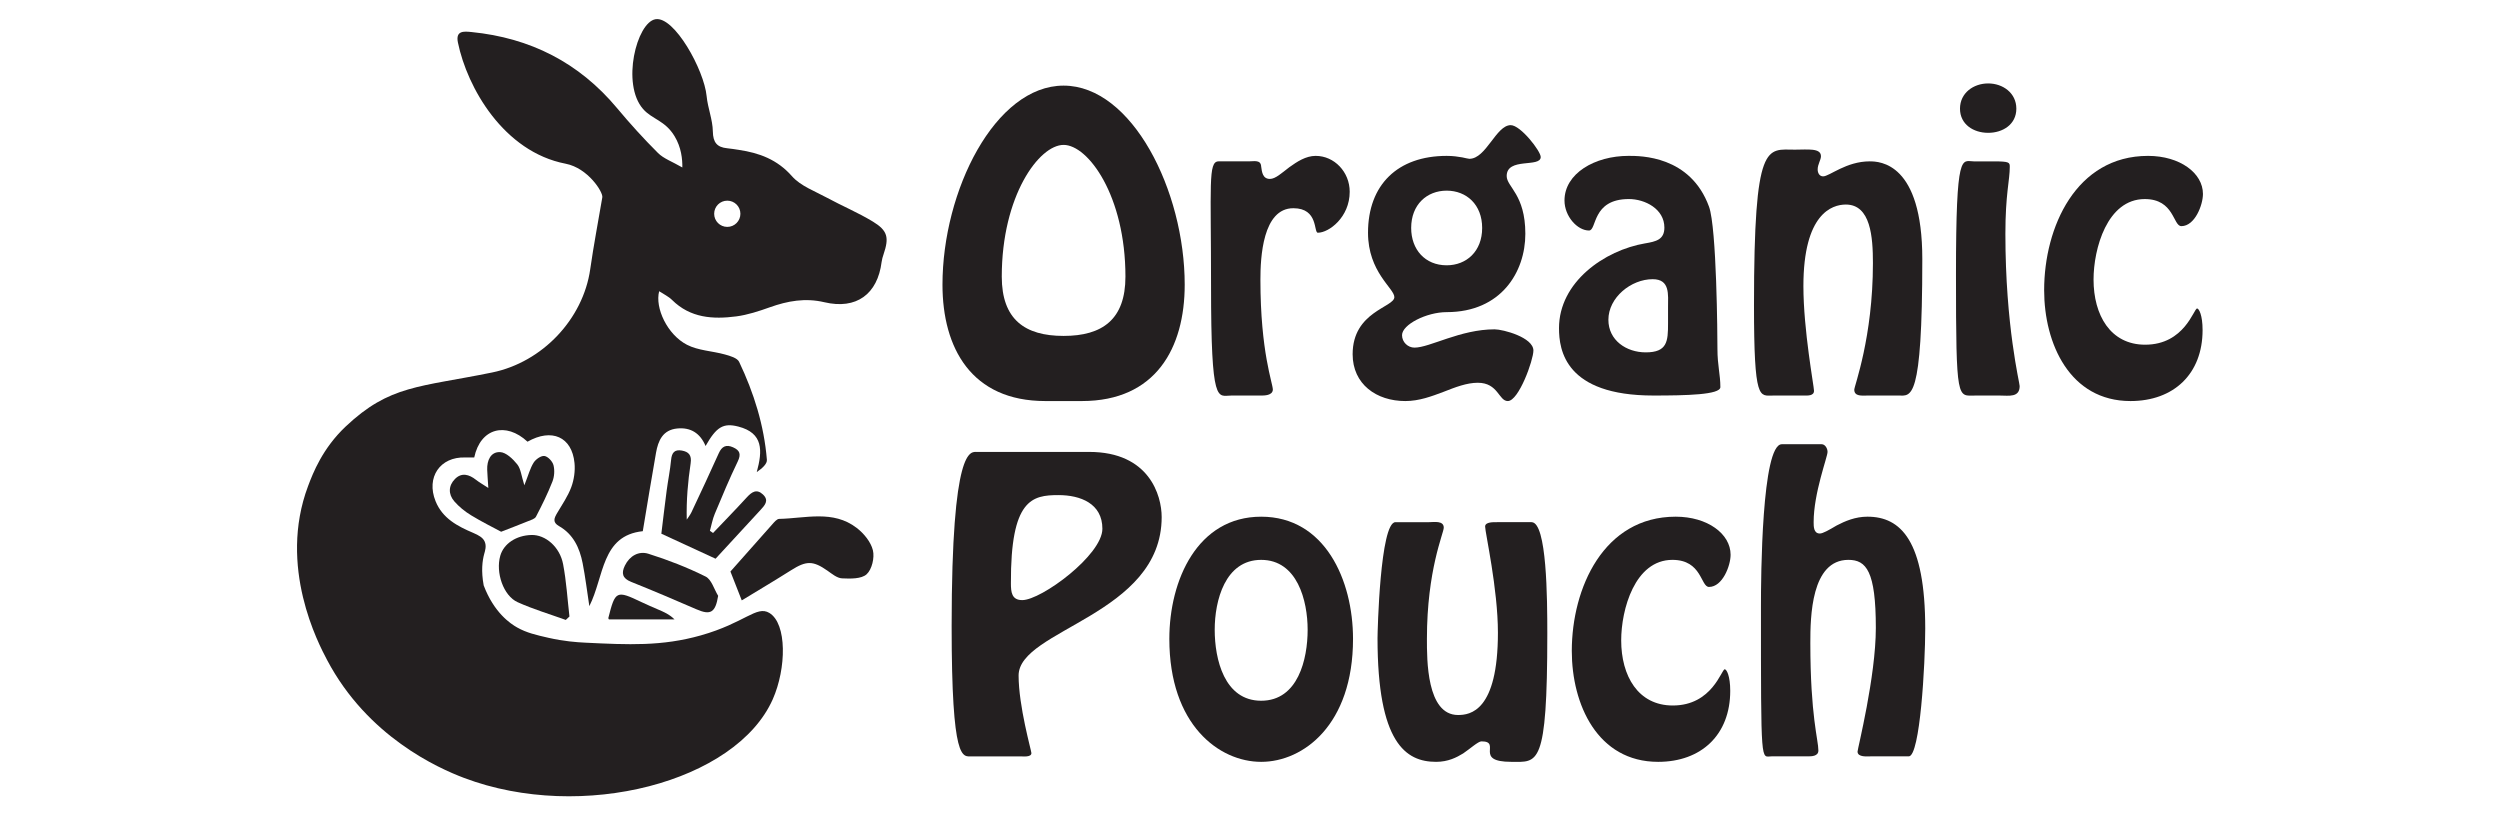 <svg xmlns="http://www.w3.org/2000/svg" id="layer1" width="221.113" height="72.118" viewBox="0 0 221.113 72.118" preserveAspectRatio="xMidYMid meet"><defs><style>.cls-1{fill:#231f20;}</style></defs><path class="cls-1" d="M77.191,19.593c-1.301-.792-2.721-1.383-4.063-2.112-1.066-.579-2.321-1.032-3.085-1.899-1.301-1.478-2.885-2.055-4.7-2.327-.341-.051-.681-.108-1.024-.142-.905-.089-1.254-.516-1.271-1.484-.018-1.058-.449-2.072-.55-3.125-.224-2.325-2.864-7.093-4.528-6.803-1.659.289-3.031,5.73-1.092,7.941.805.918,1.934 1,2.785,2.405.603.995.698,2.047.687,2.765-.912-.527-1.653-.782-2.152-1.279-1.268-1.263-2.475-2.596-3.623-3.971-3.365-4.031-7.678-6.21-12.867-6.728-.665-.066-1.428-.149-1.207.926.822,3.997,4.048,9.662,9.528,10.72,1.985.383,3.336,2.537,3.243,2.975-.367,2.161-.769,4.255-1.07,6.363-.628,4.394-4.224,8.216-8.672,9.126-6.461,1.322-9.051,1.094-12.955,4.779-2.048,1.934-2.891,4.108-3.328,5.272-2.677,7.132.919,13.932,1.688,15.386,3.581,6.773,9.805,9.552,12.111,10.423,10.45,3.949,24.063.337,27.298-6.949,1.218-2.742,1.272-6.696-.298-7.644-1.132-.683-2.164.883-6.055,1.985-3.444.976-6.423.831-10.224.645-.761-.037-1.883-.117-3.269-.433-1.07-.244-1.921-.439-2.757-.911-.582-.329-2.046-1.296-2.96-3.722-.237-1.278-.119-2.183.048-2.791.074-.269.224-.7.028-1.109-.155-.325-.503-.531-1.001-.743-1.376-.586-2.715-1.273-3.333-2.807-.848-2.104.398-3.945,2.637-3.864.263.009.527.001.784.001.551-2.61,2.803-3.169,4.713-1.396,2.14-1.217,3.929-.434,4.156,1.883.069.7-.04,1.473-.284,2.133-.3.813-.814,1.55-1.258,2.306-.26.442-.417.807.167,1.139,1.268.721,1.828,1.931,2.094,3.284.238,1.212.385,2.441.593,3.801,1.323-2.61,1.046-6.243,4.728-6.631.407-2.431.771-4.688,1.17-6.938.19-1.073.6-2.021,1.875-2.145,1.187-.116,2.033.412,2.508,1.55.954-1.694,1.57-2.061,2.893-1.721,2.222.571,2.15,2.133,1.634,4.025.509-.346.924-.734.895-1.086-.247-3.043-1.149-5.922-2.456-8.664-.164-.343-.802-.525-1.257-.651-1.116-.311-2.358-.342-3.357-.859-1.741-.901-2.843-3.259-2.458-4.735.393.261.824.458,1.14.771,1.613,1.6,3.615,1.725,5.673,1.456,1.011-.132,2.009-.463,2.975-.807,1.58-.563,3.137-.845,4.825-.446,2.824.668,4.706-.707,5.063-3.568.028-.225.096-.448.169-.664.503-1.485.379-2.097-.953-2.908ZM64.325,20.068c-.641,0-1.16-.519-1.16-1.16s.519-1.16,1.16-1.16,1.16.519,1.16,1.16-.519,1.16-1.16,1.16Z"></path><path class="cls-1" d="M75.773,46.693c-2.091-1.61-4.535-.846-6.861-.799-.209.004-.439.292-.614.488-1.247,1.393-2.482,2.796-3.695,4.167.319.813.635,1.617,1.002,2.553,1.447-.881,2.917-1.752,4.361-2.665,1.353-.855,1.937-.857,3.211.032.403.281.852.663,1.294.684.741.035,1.715.06,2.179-.362.469-.427.713-1.47.554-2.121-.18-.739-.801-1.492-1.431-1.977Z"></path><path class="cls-1" d="M67.486,43.74c-.57-.539-1.007-.219-1.447.262-.972,1.063-1.98,2.094-2.973,3.138-.093-.064-.185-.127-.278-.191.14-.5.229-1.022.428-1.497.649-1.554,1.297-3.111,2.029-4.627.312-.645.203-.99-.408-1.262-.616-.274-.993-.086-1.269.531-.781,1.747-1.598,3.478-2.411,5.21-.109.232-.276.438-.417.655-.044-1.729.103-3.366.345-4.989.106-.711-.171-1.013-.789-1.122-.634-.112-.881.194-.94.822-.085.914-.274,1.817-.394,2.728-.178,1.353-.335,2.708-.469,3.806,1.643.758,3.077,1.419,4.795,2.212,1.227-1.329,2.603-2.815,3.97-4.307.366-.4.792-.834.227-1.368Z"></path><path class="cls-1" d="M40.242,42.362c-.587.592-.604,1.347-.065,1.974.416.482.939.902,1.485,1.236.939.576,1.932,1.063,2.662,1.458.874-.342,1.623-.625,2.364-.928.256-.105.61-.199.717-.404.53-1.014,1.038-2.045,1.456-3.109.171-.435.208-.997.093-1.447-.086-.334-.486-.765-.798-.813-.291-.045-.766.287-.954.583-.315.499-.467,1.101-.825,2.009-.267-.839-.311-1.457-.63-1.854-.385-.48-.992-1.063-1.521-1.082-.826-.029-1.164.735-1.135,1.558.016.439.053.878.1,1.614-.517-.339-.824-.509-1.096-.724-.609-.479-1.264-.666-1.853-.071Z"></path><path class="cls-1" d="M45.784,53.262c1.374.621,2.834,1.053,4.257,1.568.108-.101.216-.203.324-.304-.179-1.542-.271-3.101-.56-4.622-.293-1.545-1.569-2.618-2.799-2.587-1.353.034-2.458.771-2.761,1.844-.417,1.474.27,3.528,1.539,4.102Z"></path><path class="cls-1" d="M63.518,52.7c-.361-.586-.586-1.446-1.109-1.706-1.622-.807-3.33-1.472-5.06-2.016-.845-.266-1.655.173-2.082,1.047-.324.664-.228,1.127.547,1.436,1.947.777,3.876,1.603,5.8,2.436,1.235.535,1.661.282,1.903-1.198Z"></path><path class="cls-1" d="M53.803,54.664c-.007.027.027.064.05.117h5.804c-.479-.468-.971-.667-1.458-.877-.489-.211-.98-.421-1.46-.65-2.228-1.065-2.324-1.02-2.936,1.411Z"></path><path class="cls-1" d="M92.452,35.471c-6.537,0-9.094-4.693-9.094-10.292,0-8.317,4.66-17.606,10.712-17.606s10.712,9.289,10.712,17.606c0,5.599-2.557,10.292-9.094,10.292h-3.236ZM99.54,24.467c0-7.152-3.301-11.651-5.469-11.651s-5.469,4.498-5.469,11.651c0,3.786,2.039,5.243,5.469,5.243s5.469-1.457,5.469-5.243Z"></path><path class="cls-1" d="M108.891,34.985c-1.198,0-1.78,1.003-1.78-9.709,0-8.964-.259-10.971.647-11.004h2.686c.485,0,1.068-.162,1.1.453.065.485.13,1.1.776,1.1.485,0,1.036-.518,1.715-1.035.68-.486,1.456-1.003,2.33-1.003,1.651,0,3.01,1.424,3.01,3.172,0,2.265-1.845,3.625-2.816,3.625-.388,0,.065-2.168-2.168-2.168-2.718,0-2.913,4.369-2.913,6.311,0,6.441,1.1,9.159,1.1,9.741-.033.518-.744.518-1.1.518h-2.589Z"></path><path class="cls-1" d="M129.311,13.916c.324.065.55.13.647.13,1.488,0,2.362-2.977,3.657-2.977.874,0,2.654,2.298,2.654,2.816,0,.971-3.01,0-3.01,1.683,0,.971,1.65,1.618,1.65,5.113,0,3.366-2.136,6.926-6.958,6.926-1.78,0-3.948,1.1-3.948,2.039,0,.615.517,1.1,1.1,1.1,1.359,0,4.045-1.618,7.088-1.618.744,0,3.431.712,3.431,1.877,0,.842-1.294,4.466-2.265,4.466-.809,0-.841-1.618-2.654-1.618-.971,0-1.974.388-3.043.809-1.035.388-2.136.809-3.366.809-2.557,0-4.66-1.489-4.66-4.143,0-3.787,3.69-4.143,3.69-5.049,0-.777-2.33-2.201-2.33-5.696,0-4.239,2.622-6.796,6.958-6.796.55,0,1.003.065,1.359.13ZM131.09,20.163c0-2.071-1.391-3.301-3.139-3.301s-3.139,1.23-3.139,3.301c0,1.909,1.23,3.301,3.139,3.301,1.748,0,3.139-1.23,3.139-3.301Z"></path><path class="cls-1" d="M145.524,21.522c.938-.162,1.683-.324,1.683-1.392,0-1.651-1.715-2.525-3.139-2.525-3.301,0-2.816,2.783-3.528,2.783-1.035,0-2.168-1.262-2.168-2.654,0-2.395,2.686-3.948,5.664-3.948,1.035,0,5.469-.033,7.12,4.498.68,1.877.744,11.457.744,12.589,0,1.424.259,2.265.259,3.366,0,.68-3.042.744-5.922.744-7.8,0-8.35-4.013-8.35-5.955,0-4.078,4.013-6.894,7.638-7.508ZM147.53,27.185c0-1.133.194-2.492-1.359-2.492-1.909,0-3.916,1.618-3.916,3.592,0,1.812,1.586,2.88,3.301,2.88,1.91,0,1.974-.971,1.974-2.557v-1.424Z"></path><path class="cls-1" d="M165.134,34.985c-.421,0-1.133.097-1.133-.518,0-.324,1.65-4.628,1.65-11.198,0-2.298-.194-5.178-2.395-5.178-1.23,0-3.754.809-3.754,7.217,0,3.884.938,8.867.938,9.256,0,.453-.55.421-.874.421h-2.751c-1.197,0-1.683.55-1.683-7.994,0-14.661,1.132-13.755,3.625-13.755,1.133,0,2.298-.162,2.298.582,0,.324-.291.712-.291,1.165,0,.324.162.615.485.615.55,0,2.039-1.327,4.11-1.327.906,0,4.66.13,4.66,8.641,0,12.719-1.003,12.072-2.104,12.072h-2.783Z"></path><path class="cls-1" d="M174.712,34.985c-1.586,0-1.715.68-1.715-10.712,0-11.068.518-10,1.586-10h1.78c1.359,0,1.392.097,1.392.485,0,1.197-.388,2.395-.388,5.923,0,8.156,1.262,13.172,1.262,13.463,0,1.036-.971.841-1.715.841h-2.201ZM173.352,9.612c0-1.392,1.197-2.233,2.492-2.233s2.492.841,2.492,2.233-1.197,2.136-2.492,2.136-2.492-.744-2.492-2.136Z"></path><path class="cls-1" d="M180.795,25.664c0-5.567,2.816-11.877,9.191-11.877,2.816,0,4.854,1.521,4.854,3.366,0,.971-.712,2.848-1.909,2.848-.744,0-.615-2.395-3.237-2.395-3.333,0-4.53,4.402-4.53,7.12,0,3.139,1.488,5.761,4.563,5.761,3.495,0,4.304-3.204,4.596-3.204.162,0,.485.583.485,1.909,0,3.884-2.557,6.279-6.375,6.279-5.372,0-7.638-5.081-7.638-9.806Z"></path><path class="cls-1" d="M96.336,39.97c5.308,0,6.408,3.851,6.408,5.761,0,8.674-12.654,9.935-12.654,14.014,0,2.718,1.133,6.667,1.133,6.861,0,.388-.744.291-.971.291h-4.304c-.809,0-1.78.615-1.78-11.521,0-15.988,1.683-15.405,2.233-15.405h9.936ZM97.501,46.766c0-2.233-1.942-2.977-3.884-2.977-2.33,0-4.239.356-4.207,7.8,0,.776.065,1.488,1.003,1.488,1.683,0,7.088-3.981,7.088-6.311Z"></path><path class="cls-1" d="M103.422,56.508c0-5.21,2.492-10.809,8.123-10.809s8.123,5.599,8.123,10.809c0,7.606-4.402,10.874-8.123,10.874s-8.123-3.269-8.123-10.874ZM115.655,55.699c0-2.557-.906-6.181-4.11-6.181s-4.11,3.625-4.11,6.181c0,2.589.841,6.278,4.11,6.278s4.11-3.689,4.11-6.278Z"></path><path class="cls-1" d="M135.46,46.184c1.359,0,1.392,6.796,1.392,9.871,0,11.877-.842,11.327-3.172,11.327-3.399,0-.809-1.812-2.654-1.812-.291,0-1.035.679-1.618,1.068-.583.356-1.327.744-2.395.744-2.686,0-5.178-1.683-5.178-10.939,0-.55.227-10.259,1.586-10.259h2.977c.421,0,1.295-.162,1.295.485,0,.485-1.489,3.722-1.489,9.838,0,1.812-.033,6.732,2.751,6.732,1.068,0,3.528-.324,3.528-7.282,0-3.884-1.132-8.867-1.132-9.386,0-.421.744-.388,1.1-.388h3.01Z"></path><path class="cls-1" d="M139.018,57.576c0-5.567,2.816-11.878,9.191-11.878,2.816,0,4.854,1.521,4.854,3.366,0,.971-.712,2.848-1.909,2.848-.744,0-.615-2.395-3.237-2.395-3.333,0-4.53,4.402-4.53,7.12,0,3.139,1.488,5.761,4.563,5.761,3.495,0,4.304-3.204,4.596-3.204.162,0,.485.582.485,1.91,0,3.884-2.557,6.278-6.375,6.278-5.372,0-7.638-5.081-7.638-9.806Z"></path><path class="cls-1" d="M161.121,39.29c.291,0,.517.356.517.68,0,.453-1.23,3.625-1.23,6.214,0,.388,0,1.003.55,1.003.259,0,.777-.291,1.489-.712.744-.388,1.65-.777,2.718-.777,2.945,0,5.113,2.104,5.113,9.903,0,3.107-.453,11.295-1.456,11.295h-3.366c-.291,0-1.165.097-1.165-.421,0-.227,1.618-6.634,1.618-10.939,0-5.016-.841-6.019-2.427-6.019-3.301,0-3.366,5.048-3.366,7.346,0,6.473.712,8.576.712,9.515,0,.518-.615.518-.938.518h-3.204c-.938,0-.938,1.1-.938-13.269,0-2.589.065-14.337,1.845-14.337h3.528Z"></path></svg>
